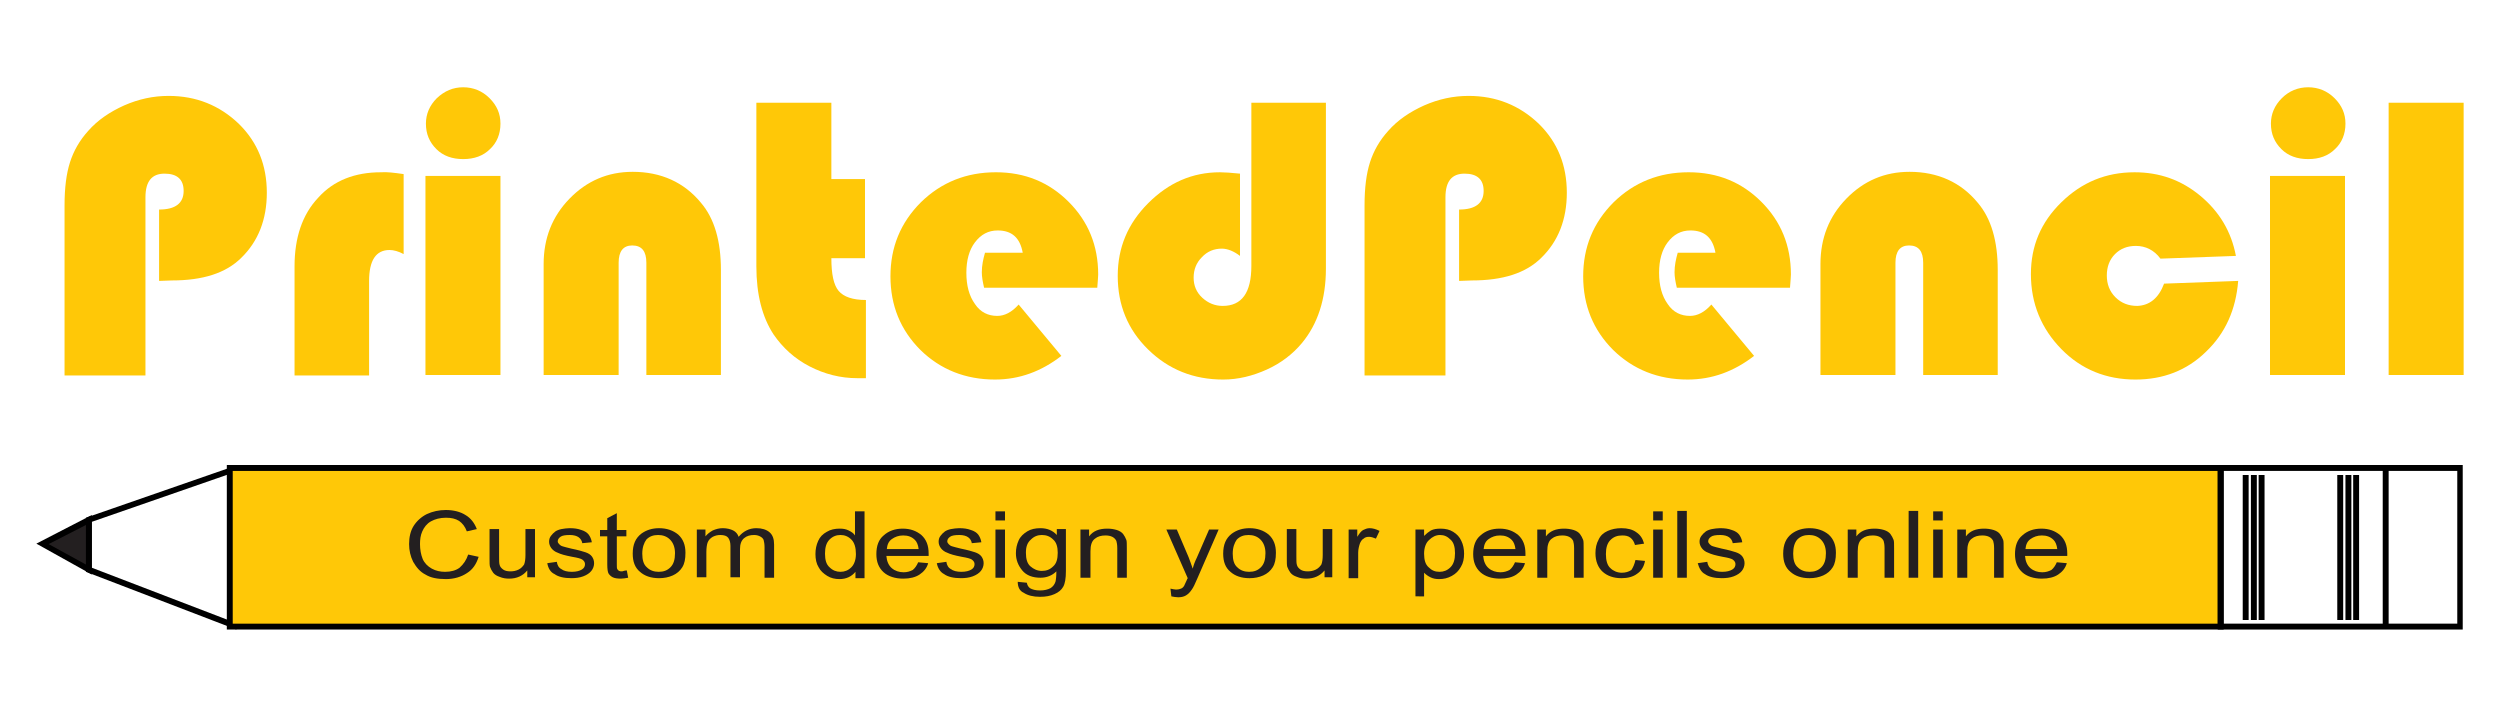 <?xml version="1.0" encoding="utf-8"?>
<!-- Generator: Adobe Illustrator 28.1.0, SVG Export Plug-In . SVG Version: 6.00 Build 0)  -->
<svg version="1.1" id="Layer_1" xmlns="http://www.w3.org/2000/svg" xmlns:xlink="http://www.w3.org/1999/xlink" x="0px" y="0px"
	 viewBox="0 0 550 157.8" style="enable-background:new 0 0 550 157.8;" xml:space="preserve">
<style type="text/css">
	.st0{fill-rule:evenodd;clip-rule:evenodd;fill:#FFC807;}
	.st1{fill-rule:evenodd;clip-rule:evenodd;fill:#231F20;}
	.st2{fill:#FFC807;}
	.st3{fill:#231F20;}
</style>
<g>
	<g>
		<path d="M52,138.5l-33.1-12.7v-11.9L52,102.4V138.5z M20.2,124.9l30.5,11.7v-32.4l-30.5,10.6V124.9z"/>
	</g>
	<g>
		<polygon class="st0" points="488.5,103 488.5,137.9 50.5,137.9 50.5,103 488.5,103 		"/>
		<path d="M489.2,138.5H49.9v-36.2h439.3V138.5z M51.2,137.2h436.7v-33.6H51.2V137.2z"/>
	</g>
	<path d="M498.2,136.4h-1.3v-31.9h1.3V136.4z M496.5,136.4h-1.3v-31.9h1.3V136.4z M494.7,136.4h-1.3v-31.9h1.3V136.4z M519,136.4
		h-1.3v-31.9h1.3V136.4z M517.3,136.4H516v-31.9h1.3V136.4z M515.5,136.4h-1.3v-31.9h1.3V136.4z"/>
	<g>
		<polygon class="st1" points="19.6,125.3 19.6,114.4 9.4,119.6 19.6,125.3 		"/>
		<path d="M20.2,126.4L8,119.6l12.2-6.3V126.4z M10.7,119.7l8.2,4.5v-8.7L10.7,119.7z"/>
	</g>
	<g>
		<path d="M541.8,138.5h-53.9v-36.2h53.9V138.5z M525.5,137.2h15.1v-33.6h-15.1V137.2z M489.2,137.2h35v-33.6h-35V137.2z"/>
	</g>
	<g>
		<path class="st2" d="M35,61.8V46.1c3.6,0,5.4-1.4,5.4-4.1c0-2.5-1.4-3.8-4.2-3.8c-2.8,0-4.2,1.7-4.2,5.2v39.2H14.2V45.2
			c0-3.9,0.4-7,1.2-9.5c0.8-2.5,2.1-4.8,4-6.9c2.1-2.4,4.8-4.2,7.9-5.6c3.2-1.4,6.4-2.1,9.8-2.1c6.1,0,11.2,2.1,15.4,6.1
			c4.2,4.1,6.2,9.2,6.2,15.2c0,5.9-1.9,10.7-5.6,14.3c-3.4,3.4-8.5,5-15.3,5L35,61.8L35,61.8z"/>
	</g>
	<g>
		<path class="st2" d="M88.8,38.3v17.6c-1.1-0.6-2.2-0.9-3.1-0.9c-3,0-4.5,2.3-4.5,6.8v20.8H64.8V58.6c0-6.3,1.7-11.4,5.2-15.1
			c3.4-3.8,8.1-5.6,13.8-5.6C85.1,37.8,86.7,38,88.8,38.3L88.8,38.3z"/>
	</g>
	<g>
		<path class="st2" d="M110.1,38.7v43.8H93.6V38.7H110.1L110.1,38.7z M101.9,19.2c2.2,0,4.2,0.8,5.8,2.4c1.6,1.6,2.4,3.4,2.4,5.6
			c0,2.3-0.8,4.2-2.3,5.6c-1.5,1.5-3.5,2.2-5.9,2.2c-2.4,0-4.4-0.7-5.9-2.2c-1.5-1.5-2.3-3.3-2.3-5.6c0-2.1,0.8-4,2.4-5.6
			C97.8,20,99.7,19.2,101.9,19.2L101.9,19.2z"/>
	</g>
	<g>
		<path class="st2" d="M158.7,82.5h-16.5V57.8c0-2.5-1-3.8-3.1-3.8c-2,0-3,1.3-3,3.8v24.7h-16.5V58.1c0-5.7,1.9-10.5,5.7-14.4
			c3.8-3.9,8.4-5.9,13.9-5.9c6.2,0,11.3,2.3,15,6.8c3,3.5,4.4,8.5,4.4,14.8V82.5L158.7,82.5z"/>
	</g>
	<g>
		<path class="st2" d="M182.9,22.6v16.8h7.4v17.4h-7.4c0,3.5,0.5,5.9,1.6,7.2c1.1,1.3,3.1,2,6,2v17.2c-0.9,0-1.5,0-1.9,0
			c-3.7,0-7.2-0.9-10.5-2.6c-3.3-1.7-5.9-4.1-7.9-7c-2.5-3.8-3.8-8.8-3.8-15v-36H182.9L182.9,22.6z"/>
	</g>
	<g>
		<path class="st2" d="M241.4,63.3h-24.9c-0.3-1.3-0.5-2.4-0.5-3.4c0-1.5,0.3-2.9,0.7-4.3h8.3c-0.6-3.3-2.4-4.9-5.5-4.9
			c-2.1,0-3.7,0.9-5,2.6c-1.3,1.7-1.9,4-1.9,6.7c0,2.8,0.6,5.1,1.9,6.9c1.2,1.8,2.9,2.6,4.9,2.6c1.6,0,3.2-0.8,4.7-2.5l9.4,11.3
			c-4.4,3.4-9.2,5.2-14.6,5.2c-6.5,0-12-2.2-16.4-6.5c-4.4-4.4-6.6-9.8-6.6-16.2c0-6.4,2.2-11.8,6.7-16.3c4.5-4.4,10-6.6,16.5-6.6
			c6.4,0,11.7,2.2,16,6.5c4.3,4.3,6.5,9.6,6.5,16C241.6,60.9,241.5,61.9,241.4,63.3L241.4,63.3z"/>
	</g>
	<g>
		<path class="st2" d="M275.2,22.6h16.5v36.5c0,6.7-1.8,12.2-5.3,16.4c-2,2.4-4.6,4.4-7.7,5.8c-3.1,1.4-6.3,2.2-9.6,2.2
			c-6.5,0-12-2.2-16.5-6.6c-4.5-4.4-6.7-9.8-6.7-16.2c0-6.2,2.2-11.5,6.7-16c4.5-4.5,9.7-6.8,15.8-6.8c1,0,2.4,0.1,4.4,0.3v18.1
			c-1.3-1-2.7-1.6-4-1.6c-1.7,0-3.2,0.6-4.4,1.9c-1.2,1.2-1.8,2.7-1.8,4.5c0,1.7,0.6,3.2,1.9,4.4c1.3,1.2,2.8,1.8,4.5,1.8
			c4.2,0,6.3-2.9,6.3-8.8V22.6L275.2,22.6z"/>
	</g>
	<g>
		<path class="st2" d="M321,61.8V46.1c3.6,0,5.4-1.4,5.4-4.1c0-2.5-1.4-3.8-4.2-3.8c-2.8,0-4.2,1.7-4.2,5.2v39.2h-17.8V45.2
			c0-3.9,0.4-7,1.2-9.5c0.8-2.5,2.1-4.8,4-6.9c2.1-2.4,4.8-4.2,7.9-5.6c3.2-1.4,6.4-2.1,9.8-2.1c6.1,0,11.2,2.1,15.4,6.1
			c4.2,4.1,6.2,9.2,6.2,15.2c0,5.9-1.9,10.7-5.6,14.3c-3.4,3.4-8.5,5-15.3,5L321,61.8L321,61.8z"/>
	</g>
	<g>
		<path class="st2" d="M393.8,63.3h-24.9c-0.3-1.3-0.5-2.4-0.5-3.4c0-1.5,0.3-2.9,0.7-4.3h8.3c-0.6-3.3-2.4-4.9-5.5-4.9
			c-2.1,0-3.7,0.9-5,2.6c-1.3,1.7-1.9,4-1.9,6.7c0,2.8,0.6,5.1,1.9,6.9c1.2,1.8,2.9,2.6,4.9,2.6c1.6,0,3.2-0.8,4.7-2.5l9.4,11.3
			c-4.4,3.4-9.2,5.2-14.6,5.2c-6.5,0-12-2.2-16.4-6.5c-4.4-4.4-6.6-9.8-6.6-16.2c0-6.4,2.2-11.8,6.7-16.3c4.5-4.4,10-6.6,16.5-6.6
			c6.4,0,11.7,2.2,16,6.5c4.3,4.3,6.5,9.6,6.5,16C394,60.9,393.9,61.9,393.8,63.3L393.8,63.3z"/>
	</g>
	<g>
		<path class="st2" d="M439.6,82.5h-16.5V57.8c0-2.5-1-3.8-3.1-3.8c-2,0-3,1.3-3,3.8v24.7h-16.5V58.1c0-5.7,1.9-10.5,5.7-14.4
			c3.8-3.9,8.4-5.9,13.9-5.9c6.2,0,11.3,2.3,15,6.8c3,3.5,4.4,8.5,4.4,14.8V82.5L439.6,82.5z"/>
	</g>
	<g>
		<path class="st2" d="M476.1,62.4l16.3-0.6c-0.5,6.3-2.8,11.5-7.1,15.6c-4.2,4.1-9.4,6.1-15.5,6.1c-6.4,0-11.9-2.2-16.3-6.7
			c-4.4-4.5-6.7-10-6.7-16.5c0-6.2,2.2-11.4,6.7-15.8c4.5-4.4,9.8-6.6,16.1-6.6c5.5,0,10.3,1.7,14.5,5.2c4.2,3.5,6.8,7.9,7.8,13.2
			l-16.6,0.6c-1.4-1.9-3.3-2.8-5.4-2.8c-1.9,0-3.4,0.6-4.6,1.8c-1.2,1.2-1.8,2.8-1.8,4.7c0,1.9,0.6,3.5,1.9,4.8
			c1.3,1.3,2.9,1.9,4.8,1.9C472.9,67.2,474.9,65.6,476.1,62.4L476.1,62.4z"/>
	</g>
	<g>
		<path class="st2" d="M515.9,38.7v43.8h-16.5V38.7H515.9L515.9,38.7z M507.8,19.2c2.2,0,4.2,0.8,5.8,2.4c1.6,1.6,2.4,3.4,2.4,5.6
			c0,2.3-0.8,4.2-2.3,5.6c-1.5,1.5-3.5,2.2-5.9,2.2c-2.4,0-4.4-0.7-5.9-2.2c-1.5-1.5-2.3-3.3-2.3-5.6c0-2.1,0.8-4,2.4-5.6
			C503.6,20,505.6,19.2,507.8,19.2L507.8,19.2z"/>
	</g>
	<g>
		<polygon class="st2" points="542,22.6 542,82.5 525.5,82.5 525.5,22.6 542,22.6 		"/>
	</g>
	<g>
		<path class="st3" d="M103,122l2.3,0.5c-0.5,1.6-1.3,2.8-2.6,3.6c-1.2,0.8-2.8,1.3-4.6,1.3c-1.9,0-3.4-0.3-4.5-1
			c-1.2-0.6-2-1.6-2.7-2.8c-0.6-1.2-0.9-2.5-0.9-3.9c0-1.5,0.3-2.9,1-4c0.7-1.1,1.7-2,2.9-2.6c1.3-0.6,2.7-0.9,4.2-0.9
			c1.7,0,3.2,0.4,4.3,1.1c1.2,0.7,2,1.8,2.5,3.1l-2.2,0.5c-0.4-1.1-1-1.8-1.7-2.3c-0.8-0.5-1.7-0.7-2.9-0.7c-1.3,0-2.4,0.3-3.3,0.8
			c-0.9,0.5-1.5,1.3-1.9,2.2c-0.4,0.9-0.5,1.8-0.5,2.8c0,1.2,0.2,2.3,0.6,3.3c0.4,0.9,1.1,1.6,2,2.1c0.9,0.5,1.9,0.7,2.9,0.7
			c1.3,0,2.4-0.3,3.2-0.9C102,124.1,102.6,123.2,103,122L103,122z"/>
	</g>
	<g>
		<path class="st3" d="M116,127.1v-1.6c-1,1.2-2.3,1.8-4,1.8c-0.7,0-1.4-0.1-2.1-0.4c-0.6-0.2-1.1-0.5-1.4-0.9
			c-0.3-0.4-0.5-0.8-0.7-1.3c-0.1-0.4-0.1-0.9-0.1-1.7v-6.6h2.1v5.9c0,0.9,0,1.6,0.1,1.9c0.1,0.5,0.4,0.8,0.8,1.1
			c0.4,0.3,1,0.4,1.6,0.4c0.6,0,1.2-0.1,1.8-0.4c0.6-0.3,0.9-0.7,1.2-1.1c0.2-0.5,0.3-1.2,0.3-2.1v-5.7h2.1v10.6H116L116,127.1z"/>
	</g>
	<g>
		<path class="st3" d="M120.4,123.9l2.1-0.3c0.1,0.7,0.4,1.3,1,1.6c0.5,0.4,1.3,0.6,2.3,0.6c1,0,1.7-0.2,2.2-0.5
			c0.5-0.3,0.7-0.7,0.7-1.2c0-0.4-0.2-0.7-0.6-1c-0.3-0.2-1-0.4-2.2-0.6c-1.6-0.3-2.6-0.6-3.2-0.9c-0.6-0.2-1.1-0.6-1.4-1
			c-0.3-0.4-0.5-0.9-0.5-1.4c0-0.5,0.1-0.9,0.4-1.3c0.3-0.4,0.6-0.7,1-1c0.3-0.2,0.8-0.4,1.3-0.5c0.6-0.1,1.2-0.2,1.8-0.2
			c1,0,1.8,0.1,2.6,0.4c0.7,0.2,1.3,0.6,1.6,1c0.3,0.4,0.6,1,0.7,1.7l-2.1,0.2c-0.1-0.6-0.4-1-0.8-1.3c-0.4-0.3-1.1-0.5-1.9-0.5
			c-1,0-1.7,0.1-2.1,0.4c-0.4,0.3-0.6,0.6-0.6,1c0,0.2,0.1,0.4,0.3,0.6c0.2,0.2,0.4,0.4,0.8,0.5c0.2,0.1,0.8,0.2,1.9,0.5
			c1.5,0.3,2.5,0.6,3.1,0.8c0.6,0.2,1.1,0.5,1.4,0.9c0.3,0.4,0.5,0.9,0.5,1.5c0,0.6-0.2,1.2-0.6,1.7c-0.4,0.5-1,0.9-1.8,1.2
			c-0.8,0.3-1.7,0.4-2.6,0.4c-1.6,0-2.9-0.3-3.7-0.9C121.1,125.9,120.6,125,120.4,123.9L120.4,123.9z"/>
	</g>
	<g>
		<path class="st3" d="M137.9,125.5l0.3,1.6c-0.6,0.1-1.1,0.2-1.6,0.2c-0.8,0-1.4-0.1-1.8-0.3c-0.4-0.2-0.7-0.5-0.9-0.8
			c-0.2-0.3-0.3-1-0.3-2.1v-6.1H132v-1.4h1.6v-2.6l2.1-1.1v3.7h2.1v1.4h-2.1v6.2c0,0.5,0,0.8,0.1,1c0.1,0.1,0.2,0.3,0.4,0.4
			c0.2,0.1,0.4,0.1,0.7,0.1C137.2,125.6,137.5,125.5,137.9,125.5L137.9,125.5z"/>
	</g>
	<g>
		<path class="st3" d="M139.2,121.8c0-2,0.6-3.4,1.9-4.4c1.1-0.8,2.4-1.2,3.9-1.2c1.7,0,3.1,0.5,4.2,1.4c1.1,1,1.6,2.3,1.6,4
			c0,1.4-0.2,2.4-0.7,3.2c-0.5,0.8-1.2,1.4-2.1,1.8c-0.9,0.4-1.9,0.6-3,0.6c-1.8,0-3.2-0.5-4.2-1.4
			C139.7,124.9,139.2,123.6,139.2,121.8L139.2,121.8z M141.3,121.8c0,1.4,0.3,2.4,1,3c0.7,0.7,1.6,1,2.6,1c1.1,0,1.9-0.3,2.6-1
			c0.7-0.7,1-1.7,1-3.1c0-1.3-0.4-2.3-1.1-3c-0.7-0.7-1.6-1-2.6-1c-1.1,0-1.9,0.3-2.6,1C141.7,119.4,141.3,120.4,141.3,121.8
			L141.3,121.8z"/>
	</g>
	<g>
		<path class="st3" d="M153.3,127.1v-10.6h1.9v1.5c0.4-0.5,0.9-0.9,1.6-1.3c0.7-0.3,1.4-0.5,2.2-0.5c0.9,0,1.7,0.2,2.3,0.5
			c0.6,0.3,1,0.8,1.2,1.4c1-1.2,2.3-1.9,3.9-1.9c1.2,0,2.2,0.3,2.9,0.9c0.7,0.6,1,1.5,1,2.7v7.3h-2.1v-6.7c0-0.7-0.1-1.2-0.2-1.6
			c-0.1-0.3-0.4-0.6-0.8-0.8c-0.4-0.2-0.8-0.3-1.3-0.3c-0.9,0-1.6,0.2-2.2,0.7c-0.6,0.5-0.9,1.3-0.9,2.4v6.2h-2.1v-6.9
			c0-0.8-0.2-1.4-0.5-1.8c-0.3-0.4-0.9-0.6-1.7-0.6c-0.6,0-1.1,0.1-1.7,0.4c-0.5,0.3-0.9,0.7-1.1,1.2c-0.2,0.5-0.3,1.3-0.3,2.2v5.5
			H153.3L153.3,127.1z"/>
	</g>
	<g>
		<path class="st3" d="M188.2,127.1v-1.3c-0.8,1-2,1.6-3.5,1.6c-1,0-1.9-0.2-2.7-0.7c-0.8-0.5-1.5-1.1-1.9-1.9
			c-0.5-0.8-0.7-1.8-0.7-2.9c0-1.1,0.2-2,0.6-2.9c0.4-0.9,1-1.5,1.9-2c0.8-0.5,1.8-0.7,2.8-0.7c0.8,0,1.4,0.1,2,0.4
			c0.6,0.3,1.1,0.6,1.4,1.1v-5.3h2.1v14.7H188.2L188.2,127.1z M181.5,121.8c0,1.4,0.3,2.4,1,3c0.7,0.7,1.5,1,2.4,1
			c0.9,0,1.7-0.3,2.4-1c0.6-0.6,1-1.6,1-2.9c0-1.4-0.3-2.5-1-3.2c-0.7-0.7-1.5-1-2.4-1c-0.9,0-1.7,0.3-2.4,1
			C181.8,119.4,181.5,120.4,181.5,121.8L181.5,121.8z"/>
	</g>
	<g>
		<path class="st3" d="M202,123.7l2.2,0.2c-0.3,1.1-1,1.9-1.9,2.5c-0.9,0.6-2.1,0.9-3.6,0.9c-1.8,0-3.3-0.5-4.3-1.4
			c-1.1-1-1.6-2.3-1.6-4c0-1.8,0.5-3.2,1.6-4.1c1.1-1,2.5-1.5,4.2-1.5c1.7,0,3,0.5,4.1,1.4c1.1,1,1.6,2.3,1.6,4.1c0,0.1,0,0.3,0,0.5
			H195c0.1,1.2,0.5,2.1,1.2,2.7c0.7,0.6,1.6,0.9,2.6,0.9c0.8,0,1.4-0.2,2-0.5C201.3,125,201.7,124.4,202,123.7L202,123.7z
			 M195.1,120.8h7c-0.1-0.9-0.4-1.6-0.8-2c-0.7-0.7-1.5-1-2.6-1c-1,0-1.8,0.3-2.5,0.8C195.5,119.1,195.2,119.8,195.1,120.8
			L195.1,120.8z"/>
	</g>
	<g>
		<path class="st3" d="M206.1,123.9l2.1-0.3c0.1,0.7,0.4,1.3,1,1.6c0.5,0.4,1.3,0.6,2.3,0.6c1,0,1.7-0.2,2.2-0.5
			c0.5-0.3,0.7-0.7,0.7-1.2c0-0.4-0.2-0.7-0.6-1c-0.3-0.2-1-0.4-2.2-0.6c-1.6-0.3-2.6-0.6-3.2-0.9c-0.6-0.2-1.1-0.6-1.4-1
			c-0.3-0.4-0.5-0.9-0.5-1.4c0-0.5,0.1-0.9,0.4-1.3c0.3-0.4,0.6-0.7,1-1c0.3-0.2,0.8-0.4,1.3-0.5c0.6-0.1,1.2-0.2,1.8-0.2
			c1,0,1.8,0.1,2.6,0.4c0.7,0.2,1.3,0.6,1.6,1c0.3,0.4,0.6,1,0.7,1.7l-2.1,0.2c-0.1-0.6-0.4-1-0.8-1.3c-0.4-0.3-1.1-0.5-1.9-0.5
			c-1,0-1.7,0.1-2.1,0.4c-0.4,0.3-0.6,0.6-0.6,1c0,0.2,0.1,0.4,0.3,0.6c0.2,0.2,0.4,0.4,0.8,0.5c0.2,0.1,0.8,0.2,1.9,0.5
			c1.5,0.3,2.5,0.6,3.1,0.8c0.6,0.2,1.1,0.5,1.4,0.9c0.3,0.4,0.5,0.9,0.5,1.5c0,0.6-0.2,1.2-0.6,1.7c-0.4,0.5-1,0.9-1.8,1.2
			c-0.8,0.3-1.7,0.4-2.6,0.4c-1.6,0-2.9-0.3-3.7-0.9C206.9,125.9,206.3,125,206.1,123.9L206.1,123.9z"/>
	</g>
	<g>
		<path class="st3" d="M219,114.5v-2h2.1v2H219L219,114.5z M219,127.1v-10.6h2.1v10.6H219L219,127.1z"/>
	</g>
	<g>
		<path class="st3" d="M223.9,128l2,0.2c0.1,0.5,0.3,0.9,0.7,1.2c0.5,0.3,1.2,0.5,2.2,0.5c1,0,1.7-0.2,2.3-0.5
			c0.5-0.3,0.9-0.8,1.1-1.4c0.1-0.4,0.2-1.1,0.2-2.3c-0.9,0.9-2.1,1.4-3.5,1.4c-1.7,0-3.1-0.5-4-1.6c-0.9-1.1-1.4-2.3-1.4-3.8
			c0-1,0.2-1.9,0.6-2.8c0.4-0.9,1.1-1.5,1.9-2c0.8-0.5,1.8-0.7,2.9-0.7c1.5,0,2.7,0.5,3.6,1.5v-1.3h2v9.2c0,1.7-0.2,2.8-0.6,3.5
			c-0.4,0.7-1,1.2-1.9,1.6c-0.9,0.4-1.9,0.6-3.2,0.6c-1.5,0-2.7-0.3-3.6-0.9C224.3,130,223.9,129.1,223.9,128L223.9,128z
			 M225.7,121.6c0,1.4,0.3,2.4,1,3c0.7,0.6,1.5,1,2.5,1c1,0,1.8-0.3,2.5-1c0.7-0.6,1-1.6,1-3c0-1.3-0.3-2.3-1-2.9
			c-0.7-0.7-1.5-1-2.5-1c-0.9,0-1.7,0.3-2.4,1C226,119.4,225.7,120.3,225.7,121.6L225.7,121.6z"/>
	</g>
	<g>
		<path class="st3" d="M237.7,127.1v-10.6h1.9v1.5c0.9-1.2,2.2-1.7,4-1.7c0.8,0,1.4,0.1,2.1,0.3c0.6,0.2,1.1,0.5,1.4,0.9
			c0.3,0.4,0.5,0.8,0.7,1.3c0.1,0.3,0.1,0.9,0.1,1.8v6.5h-2.1v-6.5c0-0.7-0.1-1.3-0.2-1.6c-0.2-0.4-0.5-0.7-0.9-0.9
			c-0.4-0.2-0.9-0.3-1.5-0.3c-0.9,0-1.7,0.2-2.3,0.7c-0.7,0.5-1,1.4-1,2.8v5.8H237.7L237.7,127.1z"/>
	</g>
	<g>
		<path class="st3" d="M257.7,131.2l-0.2-1.7c0.5,0.1,0.9,0.2,1.2,0.2c0.5,0,0.9-0.1,1.1-0.2c0.3-0.1,0.5-0.3,0.7-0.6
			c0.1-0.2,0.3-0.6,0.6-1.3c0-0.1,0.1-0.2,0.2-0.4l-4.7-10.7h2.3l2.6,6.1c0.3,0.8,0.6,1.6,0.9,2.5c0.2-0.8,0.5-1.6,0.9-2.4l2.7-6.2
			h2.1l-4.7,10.8c-0.5,1.2-0.9,2-1.2,2.4c-0.4,0.6-0.8,1-1.3,1.3c-0.5,0.3-1.1,0.4-1.7,0.4C258.7,131.4,258.2,131.3,257.7,131.2
			L257.7,131.2z"/>
	</g>
	<g>
		<path class="st3" d="M269.1,121.8c0-2,0.6-3.4,1.9-4.4c1.1-0.8,2.4-1.2,3.9-1.2c1.7,0,3.1,0.5,4.2,1.4c1.1,1,1.6,2.3,1.6,4
			c0,1.4-0.2,2.4-0.7,3.2c-0.5,0.8-1.2,1.4-2.1,1.8c-0.9,0.4-1.9,0.6-3,0.6c-1.8,0-3.2-0.5-4.2-1.4
			C269.6,124.9,269.1,123.6,269.1,121.8L269.1,121.8z M271.2,121.8c0,1.4,0.3,2.4,1,3c0.7,0.7,1.6,1,2.6,1c1.1,0,1.9-0.3,2.6-1
			c0.7-0.7,1-1.7,1-3.1c0-1.3-0.4-2.3-1.1-3c-0.7-0.7-1.6-1-2.6-1c-1.1,0-1.9,0.3-2.6,1C271.6,119.4,271.2,120.4,271.2,121.8
			L271.2,121.8z"/>
	</g>
	<g>
		<path class="st3" d="M291.4,127.1v-1.6c-1,1.2-2.3,1.8-4,1.8c-0.7,0-1.4-0.1-2.1-0.4c-0.6-0.2-1.1-0.5-1.4-0.9
			c-0.3-0.4-0.5-0.8-0.7-1.3c-0.1-0.4-0.1-0.9-0.1-1.7v-6.6h2.1v5.9c0,0.9,0,1.6,0.1,1.9c0.1,0.5,0.4,0.8,0.8,1.1
			c0.4,0.3,1,0.4,1.6,0.4c0.6,0,1.2-0.1,1.8-0.4c0.6-0.3,0.9-0.7,1.2-1.1c0.2-0.5,0.3-1.2,0.3-2.1v-5.7h2.1v10.6H291.4L291.4,127.1z
			"/>
	</g>
	<g>
		<path class="st3" d="M296.7,127.1v-10.6h1.9v1.6c0.5-0.8,0.9-1.3,1.3-1.5c0.4-0.2,0.9-0.4,1.4-0.4c0.7,0,1.4,0.2,2.2,0.6l-0.8,1.7
			c-0.5-0.2-1-0.4-1.5-0.4c-0.5,0-0.9,0.1-1.2,0.4c-0.4,0.2-0.6,0.6-0.8,1c-0.2,0.6-0.4,1.3-0.4,2.1v5.6H296.7L296.7,127.1z"/>
	</g>
	<g>
		<path class="st3" d="M311.4,131.2v-14.7h1.9v1.4c0.5-0.5,1-0.9,1.5-1.2c0.6-0.3,1.3-0.4,2.1-0.4c1.1,0,2,0.2,2.8,0.7
			c0.8,0.5,1.4,1.1,1.8,2c0.4,0.8,0.6,1.8,0.6,2.8c0,1.1-0.2,2.1-0.7,2.9c-0.5,0.9-1.1,1.5-2,2c-0.9,0.5-1.8,0.7-2.8,0.7
			c-0.7,0-1.3-0.1-1.9-0.4c-0.6-0.3-1-0.6-1.4-1v5.2H311.4L311.4,131.2z M313.3,121.8c0,1.4,0.3,2.4,1,3c0.7,0.7,1.4,1,2.4,1
			c0.9,0,1.7-0.3,2.4-1c0.7-0.7,1-1.7,1-3.1c0-1.4-0.3-2.4-1-3c-0.7-0.7-1.4-1-2.3-1c-0.9,0-1.7,0.4-2.4,1.1
			C313.7,119.4,313.3,120.5,313.3,121.8L313.3,121.8z"/>
	</g>
	<g>
		<path class="st3" d="M333.3,123.7l2.2,0.2c-0.3,1.1-1,1.9-1.9,2.5c-0.9,0.6-2.1,0.9-3.6,0.9c-1.8,0-3.3-0.5-4.3-1.4
			c-1.1-1-1.6-2.3-1.6-4c0-1.8,0.5-3.2,1.6-4.1c1.1-1,2.5-1.5,4.2-1.5c1.7,0,3,0.5,4.1,1.4c1.1,1,1.6,2.3,1.6,4.1c0,0.1,0,0.3,0,0.5
			h-9.3c0.1,1.2,0.5,2.1,1.2,2.7c0.7,0.6,1.6,0.9,2.6,0.9c0.8,0,1.4-0.2,2-0.5C332.6,125,333,124.4,333.3,123.7L333.3,123.7z
			 M326.4,120.8h7c-0.1-0.9-0.4-1.6-0.8-2c-0.7-0.7-1.5-1-2.6-1c-1,0-1.8,0.3-2.5,0.8C326.8,119.1,326.5,119.8,326.4,120.8
			L326.4,120.8z"/>
	</g>
	<g>
		<path class="st3" d="M338.2,127.1v-10.6h1.9v1.5c0.9-1.2,2.2-1.7,4-1.7c0.8,0,1.4,0.1,2.1,0.3c0.6,0.2,1.1,0.5,1.4,0.9
			c0.3,0.4,0.5,0.8,0.7,1.3c0.1,0.3,0.1,0.9,0.1,1.8v6.5h-2.1v-6.5c0-0.7-0.1-1.3-0.2-1.6c-0.2-0.4-0.5-0.7-0.9-0.9
			c-0.4-0.2-0.9-0.3-1.5-0.3c-0.9,0-1.7,0.2-2.3,0.7c-0.7,0.5-1,1.4-1,2.8v5.8H338.2L338.2,127.1z"/>
	</g>
	<g>
		<path class="st3" d="M359.8,123.2l2.1,0.2c-0.2,1.2-0.8,2.2-1.7,2.8c-0.9,0.7-2.1,1-3.5,1c-1.7,0-3.1-0.5-4.1-1.4
			c-1-0.9-1.6-2.3-1.6-4.1c0-1.1,0.2-2.1,0.7-3c0.4-0.9,1.1-1.5,2-1.9c0.9-0.4,1.9-0.6,3-0.6c1.4,0,2.5,0.3,3.3,0.9
			c0.9,0.6,1.4,1.4,1.7,2.5l-2,0.3c-0.2-0.7-0.5-1.2-1-1.6c-0.5-0.4-1.1-0.5-1.8-0.5c-1.1,0-1.9,0.3-2.6,1c-0.7,0.7-1,1.7-1,3.1
			c0,1.4,0.3,2.5,1,3.1c0.6,0.6,1.5,1,2.5,1c0.8,0,1.5-0.2,2.1-0.6C359.3,124.8,359.6,124.1,359.8,123.2L359.8,123.2z"/>
	</g>
	<g>
		<path class="st3" d="M363.7,114.5v-2h2.1v2H363.7L363.7,114.5z M363.7,127.1v-10.6h2.1v10.6H363.7L363.7,127.1z"/>
	</g>
	<g>
		<polygon class="st3" points="369,127.1 369,112.4 371.1,112.4 371.1,127.1 369,127.1 		"/>
	</g>
	<g>
		<path class="st3" d="M373.5,123.9l2.1-0.3c0.1,0.7,0.4,1.3,1,1.6c0.5,0.4,1.3,0.6,2.3,0.6c1,0,1.7-0.2,2.2-0.5
			c0.5-0.3,0.7-0.7,0.7-1.2c0-0.4-0.2-0.7-0.6-1c-0.3-0.2-1-0.4-2.2-0.6c-1.6-0.3-2.6-0.6-3.2-0.9c-0.6-0.2-1.1-0.6-1.4-1
			c-0.3-0.4-0.5-0.9-0.5-1.4c0-0.5,0.1-0.9,0.4-1.3c0.3-0.4,0.6-0.7,1-1c0.3-0.2,0.8-0.4,1.3-0.5c0.6-0.1,1.2-0.2,1.8-0.2
			c1,0,1.8,0.1,2.6,0.4c0.7,0.2,1.3,0.6,1.6,1c0.3,0.4,0.6,1,0.7,1.7l-2.1,0.2c-0.1-0.6-0.4-1-0.8-1.3c-0.4-0.3-1.1-0.5-1.9-0.5
			c-1,0-1.7,0.1-2.1,0.4c-0.4,0.3-0.6,0.6-0.6,1c0,0.2,0.1,0.4,0.3,0.6c0.2,0.2,0.4,0.4,0.8,0.5c0.2,0.1,0.8,0.2,1.9,0.5
			c1.5,0.3,2.5,0.6,3.1,0.8c0.6,0.2,1.1,0.5,1.4,0.9c0.3,0.4,0.5,0.9,0.5,1.5c0,0.6-0.2,1.2-0.6,1.7c-0.4,0.5-1,0.9-1.8,1.2
			c-0.8,0.3-1.7,0.4-2.6,0.4c-1.6,0-2.9-0.3-3.7-0.9C374.3,125.9,373.8,125,373.5,123.9L373.5,123.9z"/>
	</g>
	<g>
		<path class="st3" d="M392.3,121.8c0-2,0.6-3.4,1.9-4.4c1.1-0.8,2.4-1.2,3.9-1.2c1.7,0,3.1,0.5,4.2,1.4c1.1,1,1.6,2.3,1.6,4
			c0,1.4-0.2,2.4-0.7,3.2c-0.5,0.8-1.2,1.4-2.1,1.8c-0.9,0.4-1.9,0.6-3,0.6c-1.8,0-3.2-0.5-4.2-1.4
			C392.8,124.9,392.3,123.6,392.3,121.8L392.3,121.8z M394.5,121.8c0,1.4,0.3,2.4,1,3c0.7,0.7,1.6,1,2.6,1c1.1,0,1.9-0.3,2.6-1
			c0.7-0.7,1-1.7,1-3.1c0-1.3-0.4-2.3-1.1-3c-0.7-0.7-1.6-1-2.6-1c-1.1,0-1.9,0.3-2.6,1C394.8,119.4,394.5,120.4,394.5,121.8
			L394.5,121.8z"/>
	</g>
	<g>
		<path class="st3" d="M406.5,127.1v-10.6h1.9v1.5c0.9-1.2,2.2-1.7,4-1.7c0.8,0,1.4,0.1,2.1,0.3c0.6,0.2,1.1,0.5,1.4,0.9
			c0.3,0.4,0.5,0.8,0.7,1.3c0.1,0.3,0.1,0.9,0.1,1.8v6.5h-2.1v-6.5c0-0.7-0.1-1.3-0.2-1.6c-0.2-0.4-0.5-0.7-0.9-0.9
			c-0.4-0.2-0.9-0.3-1.5-0.3c-0.9,0-1.7,0.2-2.3,0.7c-0.7,0.5-1,1.4-1,2.8v5.8H406.5L406.5,127.1z"/>
	</g>
	<g>
		<polygon class="st3" points="419.9,127.1 419.9,112.4 422,112.4 422,127.1 419.9,127.1 		"/>
	</g>
	<g>
		<path class="st3" d="M425.3,114.5v-2h2.1v2H425.3L425.3,114.5z M425.3,127.1v-10.6h2.1v10.6H425.3L425.3,127.1z"/>
	</g>
	<g>
		<path class="st3" d="M430.6,127.1v-10.6h1.9v1.5c0.9-1.2,2.2-1.7,4-1.7c0.8,0,1.4,0.1,2.1,0.3c0.6,0.2,1.1,0.5,1.4,0.9
			c0.3,0.4,0.5,0.8,0.7,1.3c0.1,0.3,0.1,0.9,0.1,1.8v6.5h-2.1v-6.5c0-0.7-0.1-1.3-0.2-1.6c-0.2-0.4-0.5-0.7-0.9-0.9
			c-0.4-0.2-0.9-0.3-1.5-0.3c-0.9,0-1.7,0.2-2.3,0.7c-0.7,0.5-1,1.4-1,2.8v5.8H430.6L430.6,127.1z"/>
	</g>
	<g>
		<path class="st3" d="M452.5,123.7l2.2,0.2c-0.3,1.1-1,1.9-1.9,2.5c-0.9,0.6-2.1,0.9-3.6,0.9c-1.8,0-3.3-0.5-4.3-1.4
			c-1.1-1-1.6-2.3-1.6-4c0-1.8,0.5-3.2,1.6-4.1c1.1-1,2.5-1.5,4.2-1.5c1.7,0,3,0.5,4.1,1.4c1.1,1,1.6,2.3,1.6,4.1c0,0.1,0,0.3,0,0.5
			h-9.3c0.1,1.2,0.5,2.1,1.2,2.7c0.7,0.6,1.6,0.9,2.6,0.9c0.8,0,1.4-0.2,2-0.5C451.8,125,452.2,124.4,452.5,123.7L452.5,123.7z
			 M445.6,120.8h7c-0.1-0.9-0.4-1.6-0.8-2c-0.7-0.7-1.5-1-2.6-1c-1,0-1.8,0.3-2.5,0.8C446,119.1,445.7,119.8,445.6,120.8
			L445.6,120.8z"/>
	</g>
</g>
</svg>
